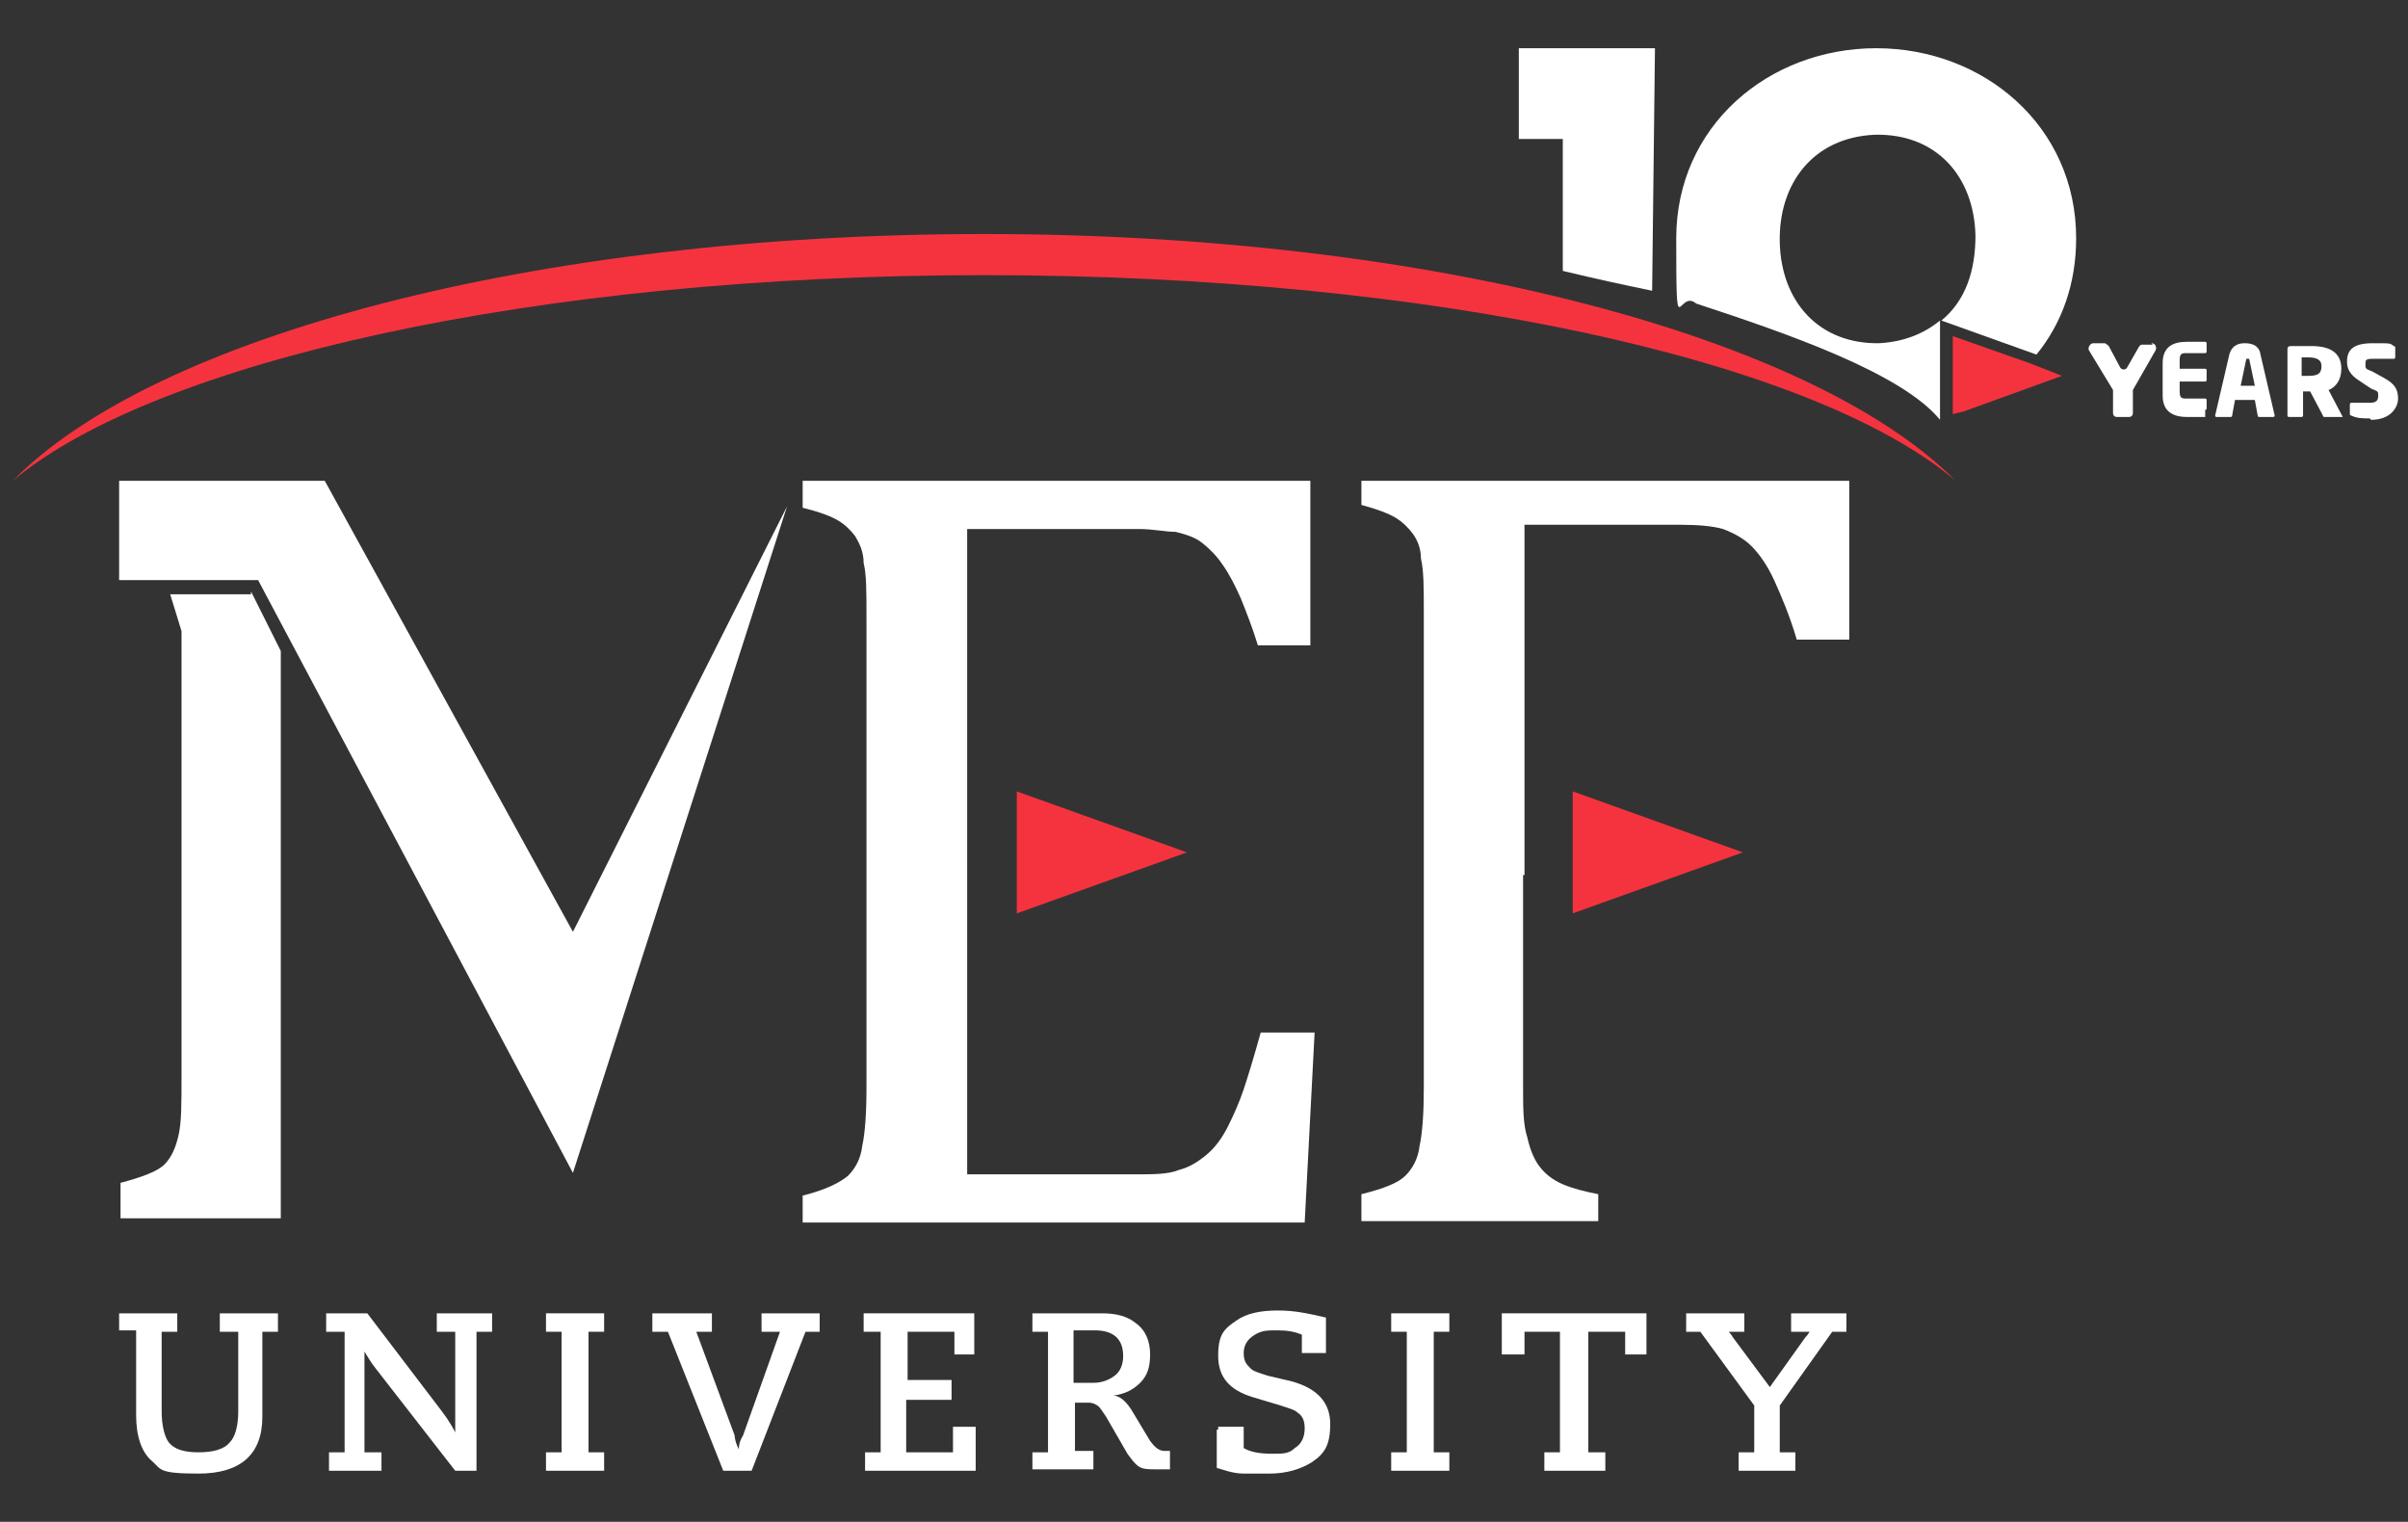 <?xml version="1.0" encoding="utf-8"?>
<svg xmlns="http://www.w3.org/2000/svg" id="Layer_2" version="1.1" viewBox="0 0 169.8 107.3">
  
  <rect x="0" y="0" width="169.8" height="107.3" fill="#333333" stroke="none"/>
  
  <defs>
    <style>
      .st0 {
        fill: #fff;
      }

      .st1 {
        fill: #f5333f;
      }

      .st2 {
        fill: #f5333f;
      }
    </style>
  </defs>
  <path class="st0" d="M8.4,93.9v-1.3h4.1v1.3h-1.1v5.6c0,1,.2,1.8.5,2.2.4.5,1.1.7,2.1.7s1.8-.2,2.2-.7c.4-.4.6-1.2.6-2.2v-5.6h-1.3v-1.3h4.1v1.3h-1.1v6c0,2.7-1.6,4-4.5,4s-2.6-.3-3.3-.9-1.1-1.7-1.1-3.2v-6h-1.2,0Z"/>
  <path class="st0" d="M23.2,103.7v-1.3h1.1v-8.5h-1.3v-1.3h2.9l5.1,6.7c.3.4.7.9,1.1,1.7h0v-7.1h-1.3v-1.3h3.9v1.3h-1.1v9.8h-1.5l-5.6-7.2c-.4-.5-.6-.9-.8-1.2h0v7.1h1.2v1.3h-3.9.2Z"/>
  <path class="st0" d="M38.5,103.7v-1.3h1.1v-8.5h-1.1v-1.3h4.1v1.3h-1.1v8.5h1.1v1.3h-4.1Z"/>
  <path class="st0" d="M46,93.9v-1.3h4.2v1.3h-1.1l2.7,7.3s0,.4.3,1h0c0-.2,0-.5.3-1l2.6-7.3h-1.3v-1.3h4.1v1.3h-1l-3.8,9.8h-2l-3.9-9.8h-1.1Z"/>
  <path class="st0" d="M61,103.7v-1.3h1.1v-8.5h-1.2v-1.3h7.8v2.9h-1.4v-1.6h-3.3v3.4h3.1v1.4h-3.2v3.7h3.3v-1.8h1.6v3.1h-7.9.1Z"/>
  <path class="st0" d="M72.8,103.7v-1.3h1.1v-8.5h-1.1v-1.3h4.9c1,0,1.8.2,2.4.7.7.5,1,1.3,1,2.2s-.2,1.5-.7,2-1.1.8-1.9.9h0c.5,0,1,.5,1.4,1.2l1.2,2c.3.4.6.7,1,.7h.4v1.3h-1c-.5,0-.9,0-1.2-.2-.3-.2-.5-.5-.8-.9l-1.5-2.6c-.2-.3-.4-.6-.5-.7-.2-.2-.5-.3-.7-.3h-1v3.4h1.3v1.3h-4.3ZM75.7,97.5h1.4c.6,0,1.1-.2,1.5-.5s.6-.8.6-1.4c0-1.2-.7-1.8-2-1.8h-1.5v3.7Z"/>
  <path class="st0" d="M85.9,100.6h1.8v1.5c.5.3,1.2.4,2,.4s1.2,0,1.6-.4c.5-.3.7-.8.7-1.4s-.2-.9-.5-1.1c-.2-.2-.6-.3-1.2-.5l-2-.6c-1.6-.5-2.4-1.4-2.4-2.9s.4-1.9,1.3-2.5c.7-.5,1.7-.7,2.9-.7s2.1.2,3.4.5v2.5h-1.7v-1.3c-.5-.2-1-.3-1.7-.3s-1.1,0-1.6.3c-.5.3-.8.7-.8,1.3s.2.8.5,1.1c.2.2.6.3,1.2.5l1.7.4c1.8.5,2.7,1.5,2.7,3s-.4,2.1-1.3,2.7c-.8.5-1.8.8-3,.8s-1.1,0-1.8,0c-.8,0-1.5-.3-1.9-.4v-2.7h.1Z"/>
  <path class="st0" d="M98.1,103.7v-1.3h1.1v-8.5h-1.1v-1.3h4.1v1.3h-1.1v8.5h1.1v1.3h-4.1Z"/>
  <path class="st0" d="M108.9,103.7v-1.3h1.1v-8.5h-2.5v1.6h-1.6v-2.9h10.2v2.9h-1.5v-1.6h-2.6v8.5h1.2v1.3h-4.3Z"/>
  <path class="st0" d="M122.6,103.7v-1.3h1.1v-3.3l-3.8-5.2h-1v-1.3h4.1v1.3h-1.1s.2.2.3.4l2.6,3.5,2.5-3.5c0,0,.2-.2.3-.4h-1.3v-1.3h3.9v1.3h-1l-3.7,5.2v3.3h1.1v1.3h-4.1.1Z"/>
  <path class="st1" d="M.9,33.9c10-10.2,36.9-17.4,68.5-17.4s58.5,7.3,68.5,17.4c-10-8.5-36.9-14.5-68.5-14.5S10.9,25.5.9,33.9Z"/>
  <path class="st0" d="M68.2,60.7v22.1h11.9c1.2,0,2.3,0,3-.3.8-.2,1.4-.6,2-1.1s1.1-1.2,1.5-2,.8-1.7,1.1-2.6c.3-.9.7-2.2,1.2-4h3.8l-.7,13.4h-35.4v-1.9c1.6-.4,2.6-.9,3.2-1.4.5-.5.9-1.2,1-2.1.2-.9.3-2.3.3-4.2v-33.1c0-1.8,0-3-.2-3.8,0-.8-.3-1.4-.6-1.9-.3-.4-.7-.8-1.2-1.1s-1.3-.6-2.5-.9v-1.9h35.8v11.6h-3.7c-.4-1.3-.8-2.3-1.2-3.3-.4-.9-.8-1.7-1.3-2.4-.4-.6-.9-1.1-1.4-1.5s-1.1-.6-1.9-.8c-.7,0-1.6-.2-2.6-.2h-12.1s0,23.4,0,23.4Z"/>
  <path class="st0" d="M107.4,61.8v14.8c0,1.5,0,2.7.3,3.6.2.9.5,1.6.9,2.1s.9.9,1.6,1.2c.7.3,1.5.5,2.5.7v1.9h-16.7v-1.9c1.6-.4,2.6-.8,3.1-1.3s.9-1.2,1-2.1c.2-.9.3-2.3.3-4.1v-33.5c0-1.7,0-3-.2-3.8,0-.8-.3-1.4-.6-1.8-.3-.4-.7-.8-1.2-1.1s-1.3-.6-2.4-.9v-1.7h34.4v11.2h-3.7c-.5-1.7-1.1-3.1-1.6-4.2-.5-1.1-1.1-1.9-1.6-2.4s-1.2-.9-2-1.2c-.7-.2-1.7-.3-3-.3h-11v24.7h-.1Z"/>
  <path class="st0" d="M17.6,41.9h-5.6l.8,2.6h0v31.4c0,1.9,0,3.2-.2,4.1s-.5,1.6-1,2.1-1.6.9-3.1,1.3v2.5h11.3v-40l-2.1-4.2v.2Z"/>
  <polygon class="st0" points="55.5 35.7 40.4 65.7 22.9 33.9 8.4 33.9 8.4 40.9 18.2 40.9 40.4 82.7 55.5 35.7"/>
  <polygon class="st1" points="71.7 55.8 83.7 60.1 71.7 64.4 71.7 55.8"/>
  <polygon class="st1" points="110.9 55.8 122.9 60.1 110.9 64.4 110.9 55.8"/>
  <path class="st0" d="M116.7,3.4h-9.6v6.4h3.1v9.3c2.5.6,3.9.9,6.3,1.4l.2-17.1Z"/>
  <path class="st0" d="M132.6,24.2c-4.4.1-7-3-7.1-7.1-.1-4.1,2.3-7.4,6.7-7.6,4.4-.1,7,3,7.1,7.1,0,2.5-.7,4.6-2.4,6l6.7,2.4c1.8-2.2,2.8-5,2.8-8.2,0-7.9-6.5-13.4-14.1-13.4s-14.1,5.5-14.1,13.4.1,3.5,1.4,4.6c6.4,2.1,14.5,4.9,17.2,8.2h0v-7c-1.1.9-2.5,1.5-4.3,1.6Z"/>
  <polygon class="st2" points="143.1 25.6 137.7 23.7 137.7 29.2 138.5 29 145.4 26.5 143.1 25.6"/>
  <path class="st0" d="M151.8,24.3h-.7c-.1,0-.2,0-.3.2l-.8,1.4c-.1.2-.4.2-.5,0l-.8-1.5c0,0-.2-.2-.3-.2h-.8c-.2,0-.4.3-.3.5l1.7,2.8s0,.1,0,.2v1.4c0,.2.1.3.3.3h.8c.2,0,.3-.1.3-.3v-1.4c0,0,0-.1,0-.2l1.6-2.8c.1-.2,0-.5-.3-.5Z"/>
  <path class="st0" d="M155.5,29.4c-.2,0-.6,0-1.3,0s-1.7-.2-1.7-1.5v-2.3c0-1.2.8-1.5,1.7-1.5s1.1,0,1.3,0c0,0,.1,0,.1.1v.6c0,0,0,.1-.1.1h-1.4c-.3,0-.4.1-.4.5v.6h1.8c0,0,.1,0,.1.1v.7c0,0,0,.1-.1.1h-1.8v.7c0,.4.1.5.4.5h1.4c0,0,.1,0,.1.1v.6c0,0,0,.1-.1.1Z"/>
  <path class="st0" d="M160.3,29.4h-1c0,0-.1,0-.1-.1l-.2-1.1h-1.4l-.2,1.1c0,0,0,.1-.1.1h-1c0,0-.1,0-.1-.1s0,0,0,0l1-4.3c.2-.7.7-.8,1.1-.8s1,.1,1.1.8l1,4.3s0,0,0,0c0,0,0,.1-.1.1ZM158.4,25.3c0,0,0-.1,0-.1s0,0,0,.1l-.4,1.9h1l-.4-1.9Z"/>
  <path class="st0" d="M164.9,29.4h-1c0,0-.1,0-.1-.1l-.9-1.7h0c-.1,0-.4,0-.5,0v1.7c0,0,0,.1-.1.1h-.9c0,0-.1,0-.1-.1v-4.6c0-.2,0-.3.3-.3.3,0,.9,0,1.4,0,1.2,0,2.1.4,2.1,1.6h0c0,.8-.4,1.3-.9,1.5l1,1.9s0,0,0,0c0,0,0,0-.1,0ZM163.7,25.8c0-.4-.3-.6-.9-.6s-.5,0-.5,0v1.3c0,0,.4,0,.5,0,.7,0,.9-.2.9-.7h0Z"/>
  <path class="st0" d="M167.1,29.5c-.5,0-.9,0-1.3-.2,0,0-.1,0-.1-.1v-.7c0,0,0-.1.1-.1h0c.3,0,1,0,1.3,0,.5,0,.6-.2.6-.5s0-.3-.5-.5l-.9-.6c-.6-.4-.8-.8-.8-1.3,0-.8.4-1.3,1.8-1.3s1.2,0,1.5.2c0,0,.1,0,.1.1v.7c0,0,0,.1-.1.1h0c-.2,0-1,0-1.5,0s-.5.1-.5.4,0,.3.5.5l.9.5c.7.4.9.8.9,1.4s-.5,1.5-1.9,1.5Z"/>
</svg>